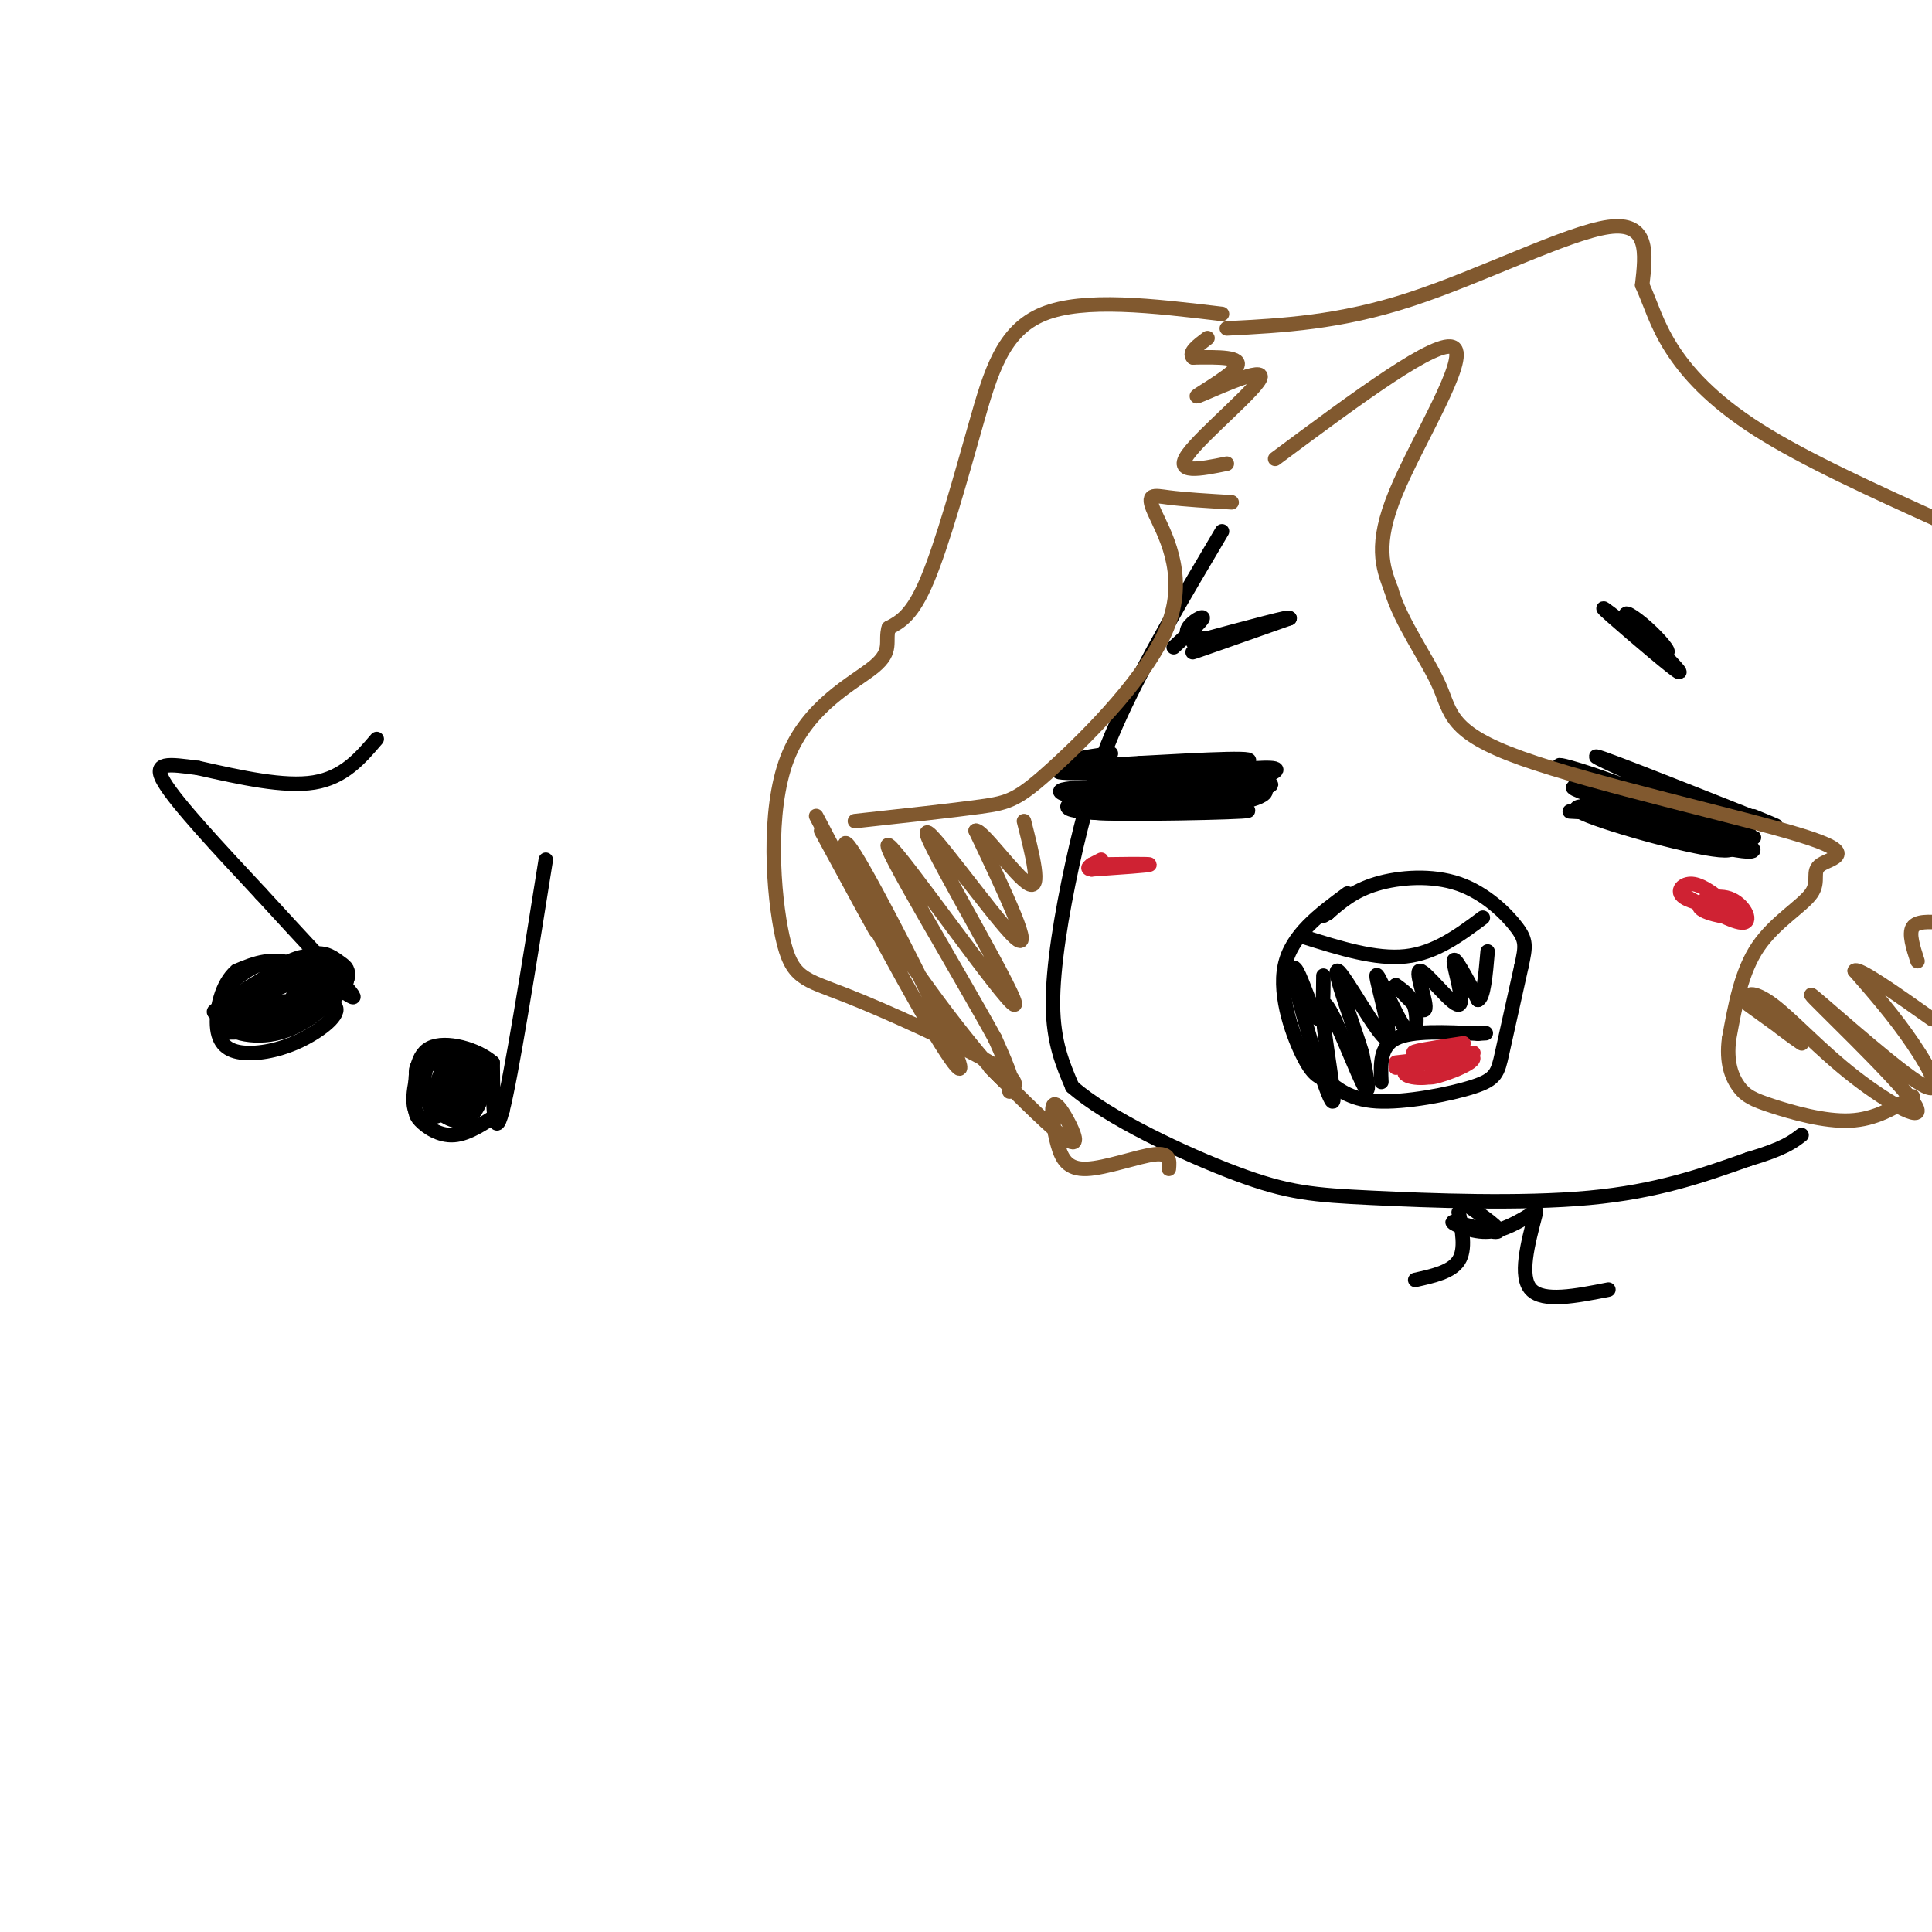 <svg viewBox='0 0 400 400' version='1.1' xmlns='http://www.w3.org/2000/svg' xmlns:xlink='http://www.w3.org/1999/xlink'><g fill='none' stroke='rgb(0,0,0)' stroke-width='3' stroke-linecap='round' stroke-linejoin='round'><path d='M253,110c-7.887,13.315 -15.774,26.631 -21,38c-5.226,11.369 -7.792,20.792 -10,31c-2.208,10.208 -4.060,21.202 -4,29c0.060,7.798 2.030,12.399 4,17'/><path d='M222,225c7.234,6.429 23.321,14.002 34,18c10.679,3.998 15.952,4.423 28,5c12.048,0.577 30.871,1.308 45,0c14.129,-1.308 23.565,-4.654 33,-8'/><path d='M362,240c7.333,-2.167 9.167,-3.583 11,-5'/><path d='M279,185c-5.836,4.303 -11.673,8.605 -13,15c-1.327,6.395 1.855,14.881 4,19c2.145,4.119 3.251,3.869 5,5c1.749,1.131 4.139,3.643 10,4c5.861,0.357 15.193,-1.442 20,-3c4.807,-1.558 5.088,-2.874 6,-7c0.912,-4.126 2.456,-11.063 4,-18'/><path d='M315,200c0.880,-4.070 1.081,-5.246 -1,-8c-2.081,-2.754 -6.445,-7.088 -12,-9c-5.555,-1.912 -12.301,-1.404 -17,0c-4.699,1.404 -7.349,3.702 -10,6'/><path d='M275,189c-1.667,1.000 -0.833,0.500 0,0'/><path d='M270,194c7.417,2.333 14.833,4.667 21,4c6.167,-0.667 11.083,-4.333 16,-8'/><path d='M286,224c-0.167,-3.667 -0.333,-7.333 3,-9c3.333,-1.667 10.167,-1.333 17,-1'/><path d='M306,214c2.833,-0.167 1.417,-0.083 0,0'/><path d='M325,168c8.098,0.460 16.197,0.919 20,1c3.803,0.081 3.311,-0.217 -3,-1c-6.311,-0.783 -18.440,-2.049 -15,0c3.440,2.049 22.448,7.415 29,8c6.552,0.585 0.649,-3.612 -8,-7c-8.649,-3.388 -20.042,-5.968 -22,-6c-1.958,-0.032 5.521,2.484 13,5'/><path d='M339,168c9.498,2.279 26.742,5.477 21,3c-5.742,-2.477 -34.469,-10.628 -34,-10c0.469,0.628 30.134,10.037 36,12c5.866,1.963 -12.067,-3.518 -30,-9'/><path d='M332,164c3.984,1.617 28.943,10.160 30,11c1.057,0.840 -21.789,-6.022 -30,-8c-8.211,-1.978 -1.788,0.929 8,4c9.788,3.071 22.939,6.306 23,5c0.061,-1.306 -12.970,-7.153 -26,-13'/><path d='M337,163c-9.298,-3.699 -19.544,-6.445 -11,-3c8.544,3.445 35.877,13.081 36,12c0.123,-1.081 -26.965,-12.880 -31,-15c-4.035,-2.120 14.982,5.440 34,13'/><path d='M365,170c5.333,2.000 1.667,0.500 -2,-1'/><path d='M234,167c14.544,0.314 29.088,0.628 23,1c-6.088,0.372 -32.807,0.801 -31,0c1.807,-0.801 32.140,-2.831 34,-4c1.860,-1.169 -24.754,-1.477 -35,-1c-10.246,0.477 -4.123,1.738 2,3'/><path d='M227,166c8.890,-0.081 30.115,-1.784 35,-3c4.885,-1.216 -6.571,-1.947 -18,-1c-11.429,0.947 -22.830,3.571 -23,5c-0.170,1.429 10.893,1.661 21,1c10.107,-0.661 19.260,-2.216 20,-4c0.740,-1.784 -6.931,-3.795 -14,-4c-7.069,-0.205 -13.534,1.398 -20,3'/><path d='M228,163c-4.186,1.007 -4.649,2.023 -3,3c1.649,0.977 5.412,1.914 16,0c10.588,-1.914 28.003,-6.678 22,-7c-6.003,-0.322 -35.424,3.798 -37,4c-1.576,0.202 24.693,-3.514 31,-5c6.307,-1.486 -7.346,-0.743 -21,0'/><path d='M236,158c-9.163,0.504 -21.569,1.764 -15,2c6.569,0.236 32.115,-0.552 34,-1c1.885,-0.448 -19.890,-0.557 -28,-1c-8.110,-0.443 -2.555,-1.222 3,-2'/><path d='M335,128c4.485,3.380 8.970,6.759 10,7c1.030,0.241 -1.394,-2.657 -4,-5c-2.606,-2.343 -5.394,-4.131 -4,-2c1.394,2.131 6.970,8.180 8,9c1.030,0.820 -2.485,-3.590 -6,-8'/><path d='M339,129c0.874,0.581 6.059,6.032 4,5c-2.059,-1.032 -11.362,-8.547 -11,-8c0.362,0.547 10.389,9.156 14,12c3.611,2.844 0.805,-0.078 -2,-3'/><path d='M243,134c2.887,-2.662 5.774,-5.323 6,-6c0.226,-0.677 -2.210,0.631 -3,2c-0.790,1.369 0.067,2.800 5,2c4.933,-0.800 13.944,-3.831 12,-3c-1.944,0.831 -14.841,5.523 -16,6c-1.159,0.477 9.421,-3.262 20,-7'/><path d='M267,128c-2.788,0.419 -19.758,4.968 -20,5c-0.242,0.032 16.242,-4.453 19,-5c2.758,-0.547 -8.212,2.844 -12,4c-3.788,1.156 -0.394,0.078 3,-1'/></g>
<g fill='none' stroke='rgb(129,89,47)' stroke-width='3' stroke-linecap='round' stroke-linejoin='round'><path d='M264,95c16.933,-12.600 33.867,-25.200 37,-23c3.133,2.200 -7.533,19.200 -12,30c-4.467,10.800 -2.733,15.400 -1,20'/><path d='M288,122c2.005,6.952 7.517,14.334 10,20c2.483,5.666 1.935,9.618 17,15c15.065,5.382 45.741,12.193 58,16c12.259,3.807 6.100,4.608 4,6c-2.100,1.392 -0.142,3.375 -2,6c-1.858,2.625 -7.531,5.893 -11,11c-3.469,5.107 -4.735,12.054 -6,19'/><path d='M358,215c-0.686,5.026 0.600,8.089 2,10c1.400,1.911 2.915,2.668 7,4c4.085,1.332 10.738,3.238 16,3c5.262,-0.238 9.131,-2.619 13,-5'/><path d='M255,104c-4.890,-0.292 -9.779,-0.585 -13,-1c-3.221,-0.415 -4.772,-0.954 -3,3c1.772,3.954 6.867,12.400 3,23c-3.867,10.600 -16.695,23.354 -24,30c-7.305,6.646 -9.087,7.185 -15,8c-5.913,0.815 -15.956,1.908 -26,3'/><path d='M253,65c-14.304,-1.708 -28.607,-3.417 -37,0c-8.393,3.417 -10.875,11.958 -14,23c-3.125,11.042 -6.893,24.583 -10,32c-3.107,7.417 -5.554,8.708 -8,10'/><path d='M184,130c-0.864,2.770 0.976,4.695 -3,8c-3.976,3.305 -13.767,7.991 -18,19c-4.233,11.009 -2.908,28.343 -1,37c1.908,8.657 4.398,8.638 13,12c8.602,3.362 23.315,10.103 30,14c6.685,3.897 5.343,4.948 4,6'/><path d='M205,221c6.669,6.650 13.337,13.299 16,15c2.663,1.701 1.320,-1.547 0,-4c-1.320,-2.453 -2.616,-4.110 -3,-3c-0.384,1.110 0.145,4.988 1,8c0.855,3.012 2.038,5.157 6,5c3.962,-0.157 10.703,-2.616 14,-3c3.297,-0.384 3.148,1.308 3,3'/><path d='M254,68c11.644,-0.600 23.289,-1.200 38,-6c14.711,-4.800 32.489,-13.800 41,-15c8.511,-1.200 7.756,5.400 7,12'/><path d='M340,59c1.821,4.012 2.875,8.042 6,13c3.125,4.958 8.321,10.845 18,17c9.679,6.155 23.839,12.577 38,19'/><path d='M170,172c6.545,12.088 13.090,24.176 11,20c-2.090,-4.176 -12.816,-24.617 -12,-23c0.816,1.617 13.173,25.292 21,39c7.827,13.708 11.125,17.449 7,8c-4.125,-9.449 -15.673,-32.090 -20,-39c-4.327,-6.910 -1.434,1.909 6,14c7.434,12.091 19.410,27.455 24,32c4.590,4.545 1.795,-1.727 -1,-8'/><path d='M206,215c-7.091,-12.977 -24.320,-41.419 -22,-40c2.320,1.419 24.189,32.700 26,33c1.811,0.300 -16.435,-30.381 -18,-35c-1.565,-4.619 13.553,16.823 18,21c4.447,4.177 -1.776,-8.912 -8,-22'/><path d='M202,172c1.244,-0.400 8.356,9.600 11,11c2.644,1.400 0.822,-5.800 -1,-13'/><path d='M362,208c5.807,4.192 11.613,8.384 11,8c-0.613,-0.384 -7.646,-5.344 -10,-8c-2.354,-2.656 -0.029,-3.009 4,0c4.029,3.009 9.763,9.378 17,15c7.237,5.622 15.978,10.495 12,5c-3.978,-5.495 -20.674,-21.360 -21,-22c-0.326,-0.640 15.720,13.943 22,18c6.280,4.057 2.794,-2.412 -1,-8c-3.794,-5.588 -7.897,-10.294 -12,-15'/><path d='M384,201c0.667,-0.833 8.333,4.583 16,10'/><path d='M397,199c-0.917,-2.833 -1.833,-5.667 -1,-7c0.833,-1.333 3.417,-1.167 6,-1'/><path d='M254,96c-5.552,1.132 -11.104,2.265 -8,-2c3.104,-4.265 14.863,-13.927 15,-16c0.137,-2.073 -11.348,3.442 -13,4c-1.652,0.558 6.528,-3.841 8,-6c1.472,-2.159 -3.764,-2.080 -9,-2'/><path d='M247,74c-1.000,-1.000 1.000,-2.500 3,-4'/></g>
<g fill='none' stroke='rgb(207,34,51)' stroke-width='3' stroke-linecap='round' stroke-linejoin='round'><path d='M348,185c5.573,3.140 11.145,6.281 13,6c1.855,-0.281 -0.008,-3.982 -3,-5c-2.992,-1.018 -7.113,0.649 -6,2c1.113,1.351 7.461,2.386 9,2c1.539,-0.386 -1.730,-2.193 -5,-4'/><path d='M356,186c-1.903,-1.442 -4.159,-3.046 -6,-3c-1.841,0.046 -3.265,1.743 -1,3c2.265,1.257 8.219,2.073 10,2c1.781,-0.073 -0.609,-1.037 -3,-2'/><path d='M226,179c6.000,-0.083 12.000,-0.167 12,0c0.000,0.167 -6.000,0.583 -12,1'/><path d='M226,180c-1.667,-0.167 0.167,-1.083 2,-2'/><path d='M289,220c5.000,-0.583 10.000,-1.167 10,-1c0.000,0.167 -5.000,1.083 -10,2'/><path d='M289,221c2.903,-0.504 15.159,-2.764 16,-3c0.841,-0.236 -9.735,1.552 -13,3c-3.265,1.448 0.781,2.557 4,2c3.219,-0.557 5.609,-2.778 8,-5'/><path d='M304,218c-1.343,0.592 -8.700,4.571 -8,5c0.700,0.429 9.458,-2.692 9,-4c-0.458,-1.308 -10.131,-0.802 -12,-1c-1.869,-0.198 4.065,-1.099 10,-2'/></g>
<g fill='none' stroke='rgb(0,0,0)' stroke-width='3' stroke-linecap='round' stroke-linejoin='round'><path d='M274,202c-0.035,4.751 -0.071,9.501 -1,9c-0.929,-0.501 -2.752,-6.255 -4,-9c-1.248,-2.745 -1.923,-2.481 0,5c1.923,7.481 6.443,22.181 7,21c0.557,-1.181 -2.850,-18.241 -2,-20c0.850,-1.759 5.957,11.783 8,16c2.043,4.217 1.021,-0.892 0,-6'/><path d='M282,218c-1.795,-5.891 -6.282,-17.618 -5,-17c1.282,0.618 8.332,13.583 10,14c1.668,0.417 -2.048,-11.713 -2,-13c0.048,-1.287 3.859,8.269 6,11c2.141,2.731 2.612,-1.363 2,-4c-0.612,-2.637 -2.306,-3.819 -4,-5'/><path d='M289,204c0.939,1.003 5.288,6.012 6,5c0.712,-1.012 -2.211,-8.044 -1,-8c1.211,0.044 6.557,7.166 8,7c1.443,-0.166 -1.016,-7.619 -1,-9c0.016,-1.381 2.508,3.309 5,8'/><path d='M306,207c1.167,-0.333 1.583,-5.167 2,-10'/><path d='M302,251c0.750,3.833 1.500,7.667 0,10c-1.500,2.333 -5.250,3.167 -9,4'/><path d='M318,251c-1.750,6.667 -3.500,13.333 -1,16c2.500,2.667 9.250,1.333 16,0'/><path d='M303,249c4.101,2.839 8.202,5.679 7,6c-1.202,0.321 -7.708,-1.875 -9,-2c-1.292,-0.125 2.631,1.821 6,2c3.369,0.179 6.185,-1.411 9,-3'/><path d='M316,252c1.833,-1.000 1.917,-2.000 2,-3'/><path d='M78,153c-3.417,4.000 -6.833,8.000 -13,9c-6.167,1.000 -15.083,-1.000 -24,-3'/><path d='M41,159c-6.178,-0.822 -9.622,-1.378 -7,3c2.622,4.378 11.311,13.689 20,23'/><path d='M54,185c7.893,8.679 17.625,18.875 19,21c1.375,2.125 -5.607,-3.821 -11,-6c-5.393,-2.179 -9.196,-0.589 -13,1'/><path d='M49,201c-3.128,2.550 -4.449,8.426 -4,12c0.449,3.574 2.667,4.844 6,5c3.333,0.156 7.782,-0.804 12,-3c4.218,-2.196 8.205,-5.627 6,-7c-2.205,-1.373 -10.603,-0.686 -19,0'/><path d='M50,208c-4.910,0.483 -7.686,1.691 -4,2c3.686,0.309 13.832,-0.281 18,-2c4.168,-1.719 2.357,-4.568 1,-6c-1.357,-1.432 -2.261,-1.446 -4,-2c-1.739,-0.554 -4.314,-1.649 -8,0c-3.686,1.649 -8.482,6.043 -7,8c1.482,1.957 9.241,1.479 17,1'/><path d='M63,209c3.968,0.075 5.389,-0.237 6,-2c0.611,-1.763 0.414,-4.976 -1,-7c-1.414,-2.024 -4.045,-2.860 -8,-1c-3.955,1.860 -9.235,6.417 -11,9c-1.765,2.583 -0.015,3.192 4,3c4.015,-0.192 10.294,-1.187 14,-3c3.706,-1.813 4.839,-4.445 5,-6c0.161,-1.555 -0.649,-2.034 -2,-3c-1.351,-0.966 -3.243,-2.419 -7,-1c-3.757,1.419 -9.378,5.709 -15,10'/><path d='M48,208c-0.148,2.703 6.981,4.462 13,3c6.019,-1.462 10.927,-6.145 11,-9c0.073,-2.855 -4.690,-3.881 -11,-2c-6.310,1.881 -14.165,6.669 -15,10c-0.835,3.331 5.352,5.204 11,4c5.648,-1.204 10.757,-5.487 12,-8c1.243,-2.513 -1.378,-3.257 -4,-4'/><path d='M65,202c-5.130,1.196 -15.956,6.186 -19,9c-3.044,2.814 1.694,3.452 7,2c5.306,-1.452 11.179,-4.994 14,-7c2.821,-2.006 2.590,-2.477 2,-4c-0.590,-1.523 -1.540,-4.099 -5,-3c-3.460,1.099 -9.432,5.873 -9,8c0.432,2.127 7.266,1.608 10,0c2.734,-1.608 1.367,-4.304 0,-7'/><path d='M65,200c-1.467,1.000 -5.133,7.000 -5,8c0.133,1.000 4.067,-3.000 8,-7'/><path d='M113,178c-3.583,22.500 -7.167,45.000 -9,52c-1.833,7.000 -1.917,-1.500 -2,-10'/><path d='M102,220c-3.077,-2.769 -9.769,-4.692 -13,-3c-3.231,1.692 -3.000,7.000 -3,10c0.000,3.000 -0.231,3.692 1,5c1.231,1.308 3.923,3.231 7,3c3.077,-0.231 6.538,-2.615 10,-5'/><path d='M104,230c-1.678,-3.357 -10.872,-9.250 -15,-10c-4.128,-0.750 -3.188,3.644 -1,7c2.188,3.356 5.625,5.673 8,5c2.375,-0.673 3.687,-4.337 5,-8'/><path d='M101,224c-0.217,-2.483 -3.260,-4.690 -6,-6c-2.740,-1.310 -5.178,-1.723 -7,1c-1.822,2.723 -3.029,8.581 -2,11c1.029,2.419 4.294,1.399 7,0c2.706,-1.399 4.852,-3.177 6,-5c1.148,-1.823 1.298,-3.691 -1,-5c-2.298,-1.309 -7.044,-2.061 -9,0c-1.956,2.061 -1.122,6.934 0,9c1.122,2.066 2.533,1.326 4,1c1.467,-0.326 2.991,-0.236 4,-2c1.009,-1.764 1.505,-5.382 2,-9'/><path d='M99,219c-1.187,-1.324 -5.154,-0.134 -7,2c-1.846,2.134 -1.572,5.214 -1,7c0.572,1.786 1.441,2.280 3,2c1.559,-0.280 3.809,-1.335 4,-4c0.191,-2.665 -1.675,-6.941 -3,-7c-1.325,-0.059 -2.108,4.097 -2,7c0.108,2.903 1.106,4.551 2,2c0.894,-2.551 1.684,-9.300 1,-10c-0.684,-0.700 -2.842,4.650 -5,10'/><path d='M91,228c-0.030,1.943 2.395,1.801 4,0c1.605,-1.801 2.392,-5.262 2,-7c-0.392,-1.738 -1.961,-1.755 -3,0c-1.039,1.755 -1.549,5.280 -1,7c0.549,1.720 2.157,1.634 3,0c0.843,-1.634 0.922,-4.817 1,-8'/><path d='M97,220c0.000,-0.333 -0.500,2.833 -1,6'/></g>
</svg>
